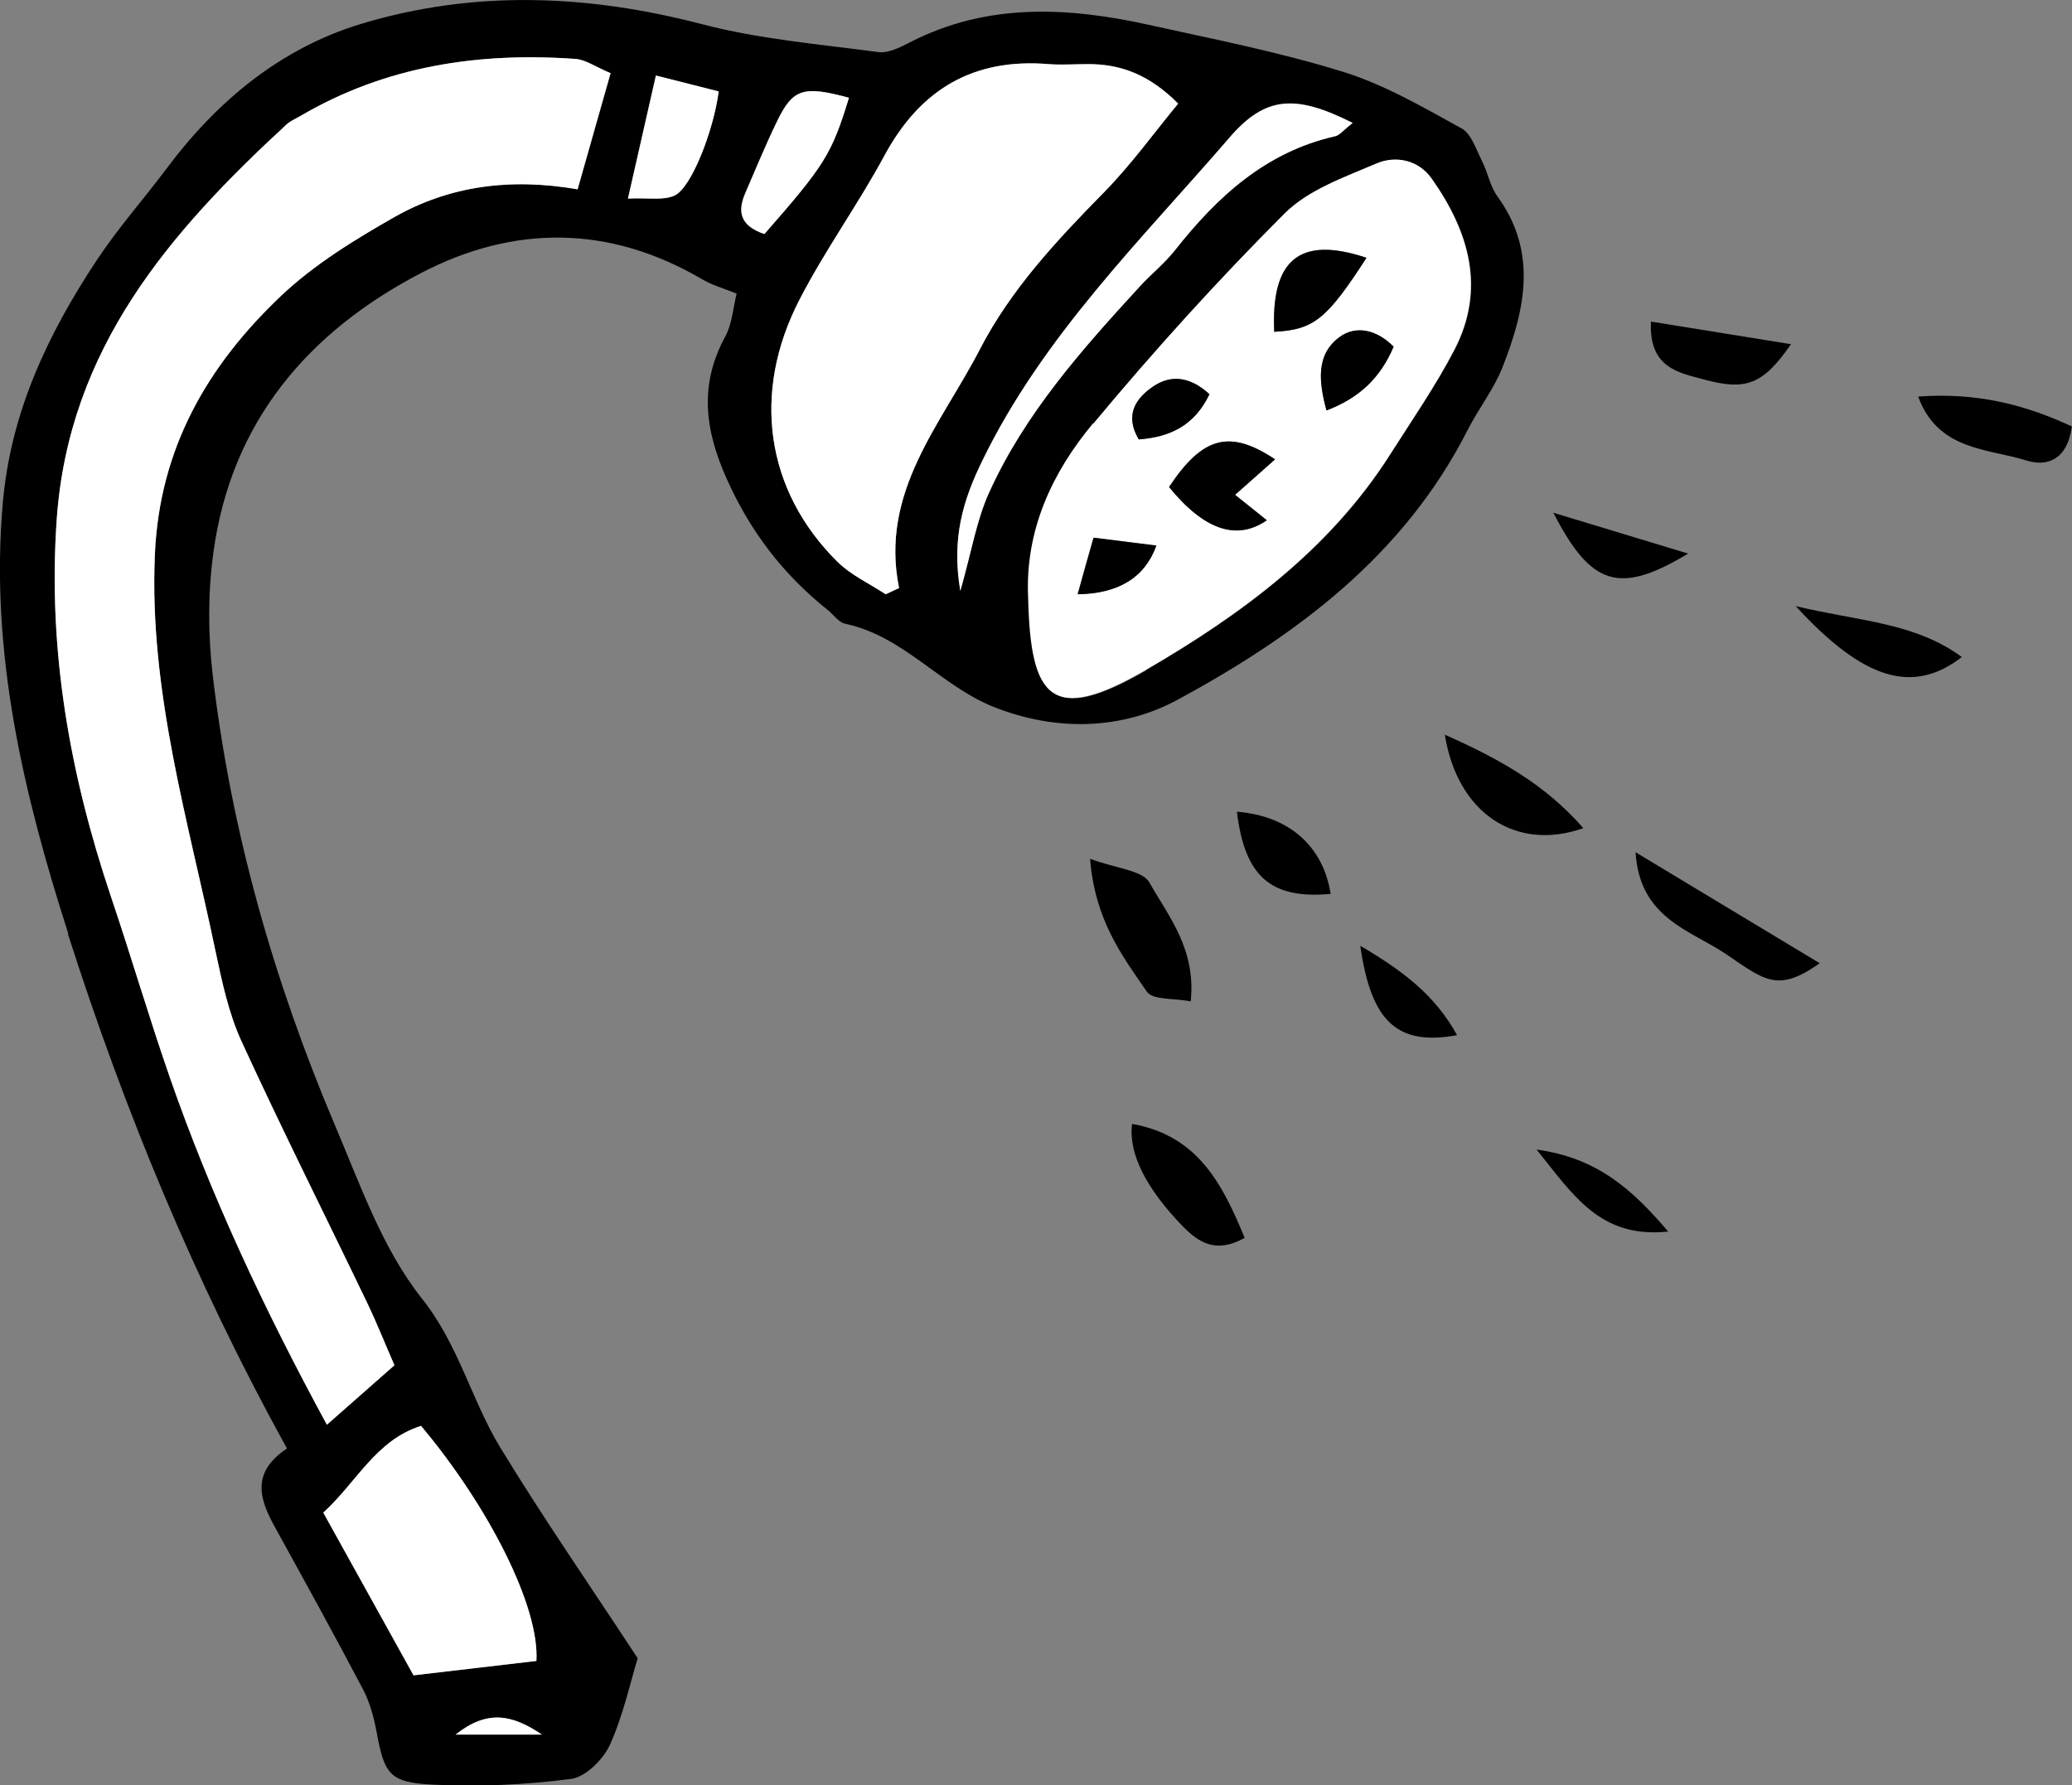 <?xml version="1.0" encoding="UTF-8"?>
<svg id="_レイヤー_2" data-name="レイヤー 2" xmlns="http://www.w3.org/2000/svg" viewBox="0 0 123.76 106.64">
  <rect x="0" y="0" width="123.76" height="106.64" fill="#808080" stroke="none"/>
  <defs>
    <style>
      .cls-1 {
        fill: #fff;
      }
    </style>
  </defs>
  <g id="_レイヤー_1-2" data-name="レイヤー 1">
    <g>
      <path d="m4.08,55.78C1.4,47.41-.62,38.96.17,30.01c.48-5.4,2.68-10.02,5.57-14.41,1.28-1.94,2.84-3.7,4.24-5.57,3.01-4.02,6.8-7.15,11.58-8.6,6.73-2.04,13.55-1.77,20.39.02,3.41.89,6.99,1.19,10.5,1.66.59.08,1.3-.27,1.88-.57,4.61-2.38,9.42-2.13,14.27-1.06,3.89.86,7.82,1.63,11.62,2.81,2.48.77,4.79,2.12,7.08,3.38.58.32.86,1.24,1.21,1.93.35.69.49,1.52.93,2.13,2.42,3.33,1.65,6.77.32,10.17-.52,1.33-1.44,2.5-2.1,3.79-3.8,7.49-10.2,12.25-17.3,16.1-3.4,1.84-7.31,1.9-10.98.45-3.17-1.25-5.4-4.24-8.9-4.98-.39-.08-.69-.54-1.04-.82-2.65-2.12-4.62-4.67-6.03-7.83-1.33-2.97-1.65-5.64-.08-8.53.4-.73.45-1.66.67-2.54-.82-.33-1.47-.51-2.03-.84-5.54-3.26-11.25-3.29-16.82-.39-6.74,3.51-11.34,8.89-12.4,16.67-.33,2.39-.33,4.89-.05,7.3,1.09,9.32,3.64,18.28,7.29,26.9,1.52,3.57,2.85,7.42,5.21,10.39,2.21,2.78,2.95,6.05,4.68,8.9,2.52,4.14,5.28,8.13,8.21,12.59-.43,1.39-.85,3.37-1.66,5.17-.4.88-1.46,1.93-2.33,2.04-2.72.35-5.51.48-8.25.34-2.62-.13-2.89-.64-3.36-3.17-.16-.86-.4-1.74-.8-2.51-1.71-3.25-3.48-6.46-5.25-9.67-.93-1.67-1.48-3.28.7-4.73-5.55-10.07-9.72-20.23-13.08-30.73Zm19.48,25.78c-.57-1.31-1.05-2.52-1.61-3.69-2.5-5.21-5.1-10.38-7.51-15.63-.78-1.69-1.18-3.59-1.57-5.43-1.63-7.82-3.97-15.5-3.62-23.67.27-6.36,3.14-11.29,7.52-15.45,1.98-1.88,4.41-3.37,6.8-4.73,3.27-1.85,6.9-2.35,10.93-1.65.69-2.43,1.31-4.61,1.97-6.94-.93-.39-1.5-.81-2.1-.85-5.78-.41-11.33.42-16.41,3.4-.29.17-.61.3-.85.52-6.98,6.44-12.99,13.36-13.72,23.56-.55,7.82.78,15.25,3.24,22.57,1.21,3.58,2.27,7.21,3.51,10.78,2.45,7.04,5.59,13.77,9.38,20.75,1.53-1.35,2.69-2.37,4.03-3.55Zm44.91-41.54c5.66-3.29,10.97-7.19,14.59-12.89,1.3-2.06,2.7-4.07,3.82-6.22,1.9-3.66.87-7.08-1.35-10.23-.79-1.12-2.15-1.4-3.31-.9-1.91.81-4.06,1.56-5.47,2.98-4,4-7.81,8.21-11.43,12.56-2.45,2.93-4.06,6.38-3.87,10.4.14,6.03,1.38,7.6,7.04,4.31Zm-9.95-19.14c1.86-3.6,4.6-6.52,7.42-9.39,1.61-1.64,2.97-3.53,4.43-5.3-1.71-1.72-3.42-2.37-5.4-2.36-.78,0-1.56.06-2.33,0-4.5-.37-7.67,1.5-9.81,5.46-1.58,2.93-3.55,5.65-5.07,8.6-2.9,5.6-2.01,11.44,2.26,15.67.81.8,1.91,1.3,2.88,1.94.27-.12.53-.25.8-.37-1.16-5.74,2.5-9.76,4.82-14.24ZM24.7,100.08c2.49-.29,4.95-.58,7.34-.86.19-3.23-2.82-9.18-6.89-14.04-2.69.84-3.86,3.38-5.84,5.18,1.78,3.22,3.5,6.3,5.39,9.72ZM73.43,8.23c-5.29,6.13-11.13,11.84-14.75,19.28-1.14,2.34-1.86,4.61-1.32,7.79.67-2.34.96-4.21,1.72-5.88,2.13-4.71,5.54-8.54,9-12.31.68-.74,1.47-1.37,2.09-2.15,2.53-3.21,5.43-5.88,9.57-6.82.28-.06.5-.37,1.06-.8-3.45-1.74-5.23-1.6-7.37.88Zm-22.73-2.39c-2.71-.73-3.34-.56-4.29,1.4-.68,1.4-1.27,2.84-1.89,4.27-.46,1.06-.4,1.95,1.13,2.47,3.62-4.13,4.02-4.78,5.05-8.14Zm-13.2,6.03c1.21-.06,2.13.13,2.8-.19.99-.47,2.31-3.85,2.62-6.21-1.18-.3-2.4-.61-3.75-.95-.61,2.67-1.09,4.78-1.67,7.35Zm-10.29,91.75c1.83,0,3.31,0,5.16,0-1.81-1.22-3.27-1.49-5.16,0Z"/>
      <path d="m65.11,51.3c.29,3.67,1.92,5.8,3.39,7.94.35.51,1.62.38,2.62.58.33-3.12-1.32-5.07-2.46-7.09-.41-.74-1.97-.84-3.56-1.43Z"/>
      <path d="m97.69,50.91c.25,3.97,3.29,4.65,5.41,6.09,2.3,1.56,3.08,2.32,5.59.54-3.63-2.19-7.12-4.29-11-6.63Z"/>
      <path d="m74.34,73.94c-1.32-3.21-2.8-6.11-6.72-6.8-.23,1.79.86,3.87,3,6.09,1,1.03,2.03,1.66,3.72.72Z"/>
      <path d="m123.76,25.48c-2.78-1.3-5.68-2.05-9.19-1.79,1.19,3.24,4.15,3.09,6.47,3.82,1.21.38,2.44-.02,2.71-2.03Z"/>
      <path d="m94.57,49.47c-2.28-2.61-5-4.13-8.27-5.58.75,4.71,4.27,7,8.27,5.58Z"/>
      <path d="m106.97,20.56c-3.07-.5-5.61-.91-8.36-1.35-.13,2.78,1.66,3.05,3.17,3.46,2.5.68,3.52.31,5.19-2.1Z"/>
      <path d="m107.26,36.21c4.1,4.47,7.03,5.27,9.92,3.04-2.82-2.07-6.11-2.13-9.92-3.04Z"/>
      <path d="m73.88,48.49c.47,3.91,2.05,5.23,5.6,4.91-.44-2.82-2.45-4.66-5.6-4.91Z"/>
      <path d="m91.78,68.67c2.2,2.73,3.8,5.33,7.86,4.9-2.14-2.51-4.21-4.39-7.86-4.9Z"/>
      <path d="m81.25,56.5c.65,4.59,2.24,5.98,5.78,5.34-1.31-2.39-3.24-3.85-5.78-5.34Z"/>
      <path d="m100.83,33.07c-2.93-.89-5.27-1.6-8.05-2.44,2.26,4.38,3.93,4.92,8.05,2.44Z"/>
      <path class="cls-1" d="m19.53,85.11c1.53-1.35,2.69-2.37,4.03-3.55-.57-1.31-1.05-2.52-1.61-3.69-2.5-5.21-5.1-10.38-7.51-15.63-.78-1.69-1.18-3.59-1.57-5.43-1.63-7.82-3.97-15.5-3.62-23.67.27-6.36,3.14-11.29,7.52-15.45,1.98-1.88,4.41-3.37,6.8-4.73,3.27-1.85,6.9-2.35,10.93-1.65.69-2.43,1.31-4.61,1.97-6.94-.93-.39-1.5-.81-2.1-.85-5.78-.41-11.33.42-16.41,3.4-.29.17-.61.3-.85.52-6.98,6.44-12.99,13.36-13.72,23.56-.55,7.82.78,15.25,3.24,22.57,1.21,3.58,2.27,7.21,3.51,10.78,2.45,7.04,5.59,13.77,9.38,20.75Z"/>
      <path class="cls-1" d="m65.3,25.31c3.62-4.35,7.43-8.56,11.43-12.56,1.41-1.41,3.56-2.16,5.47-2.98,1.17-.5,2.52-.22,3.31.9,2.22,3.15,3.25,6.57,1.35,10.23-1.12,2.15-2.51,4.17-3.82,6.22-3.61,5.7-8.93,9.6-14.59,12.89-5.67,3.29-6.9,1.72-7.04-4.31-.19-4.02,1.43-7.47,3.87-10.4Zm10.37,5.77c-.6-.48-1.14-.91-1.9-1.52.81-.72,1.58-1.4,2.39-2.12-2.72-1.81-4.33-1.36-6.33,1.65q3.14,3.85,5.84,1.98Zm.44-11.26c2.35-.12,3.13-.73,5.51-4.42-4.01-1.34-5.71.13-5.51,4.42Zm7.13.89c-1.02-1.04-2.28-1.29-3.25-.56-1.38,1.03-1.23,2.63-.76,4.37,1.94-.74,3.21-1.92,4.01-3.81Zm-14.18,11.88c-1.2-.15-2.32-.29-3.75-.47-.32,1.12-.59,2.08-.95,3.38q3.68-.05,4.71-2.91Zm3.18-9.04c-1.07-.99-2.22-1.22-3.32-.49-1.04.69-1.79,1.7-.9,3.19,1.82-.14,3.31-.79,4.22-2.7Z"/>
      <path class="cls-1" d="m53.7,35.12c-1.16-5.74,2.5-9.76,4.82-14.24,1.86-3.6,4.6-6.52,7.42-9.39,1.61-1.64,2.97-3.53,4.43-5.3-1.71-1.72-3.42-2.37-5.4-2.36-.78,0-1.56.06-2.33,0-4.5-.37-7.67,1.5-9.81,5.46-1.58,2.93-3.55,5.65-5.07,8.6-2.9,5.6-2.01,11.44,2.26,15.67.81.8,1.91,1.3,2.88,1.94.27-.12.53-.25.8-.37Z"/>
      <path class="cls-1" d="m19.31,90.36c1.78,3.22,3.5,6.3,5.39,9.72,2.49-.29,4.95-.58,7.34-.86.19-3.23-2.82-9.18-6.89-14.04-2.69.84-3.86,3.38-5.84,5.18Z"/>
      <path class="cls-1" d="m80.8,7.35c-3.45-1.74-5.23-1.6-7.37.88-5.29,6.13-11.13,11.84-14.75,19.28-1.14,2.34-1.86,4.61-1.32,7.79.67-2.34.96-4.21,1.72-5.88,2.13-4.71,5.54-8.54,9-12.31.68-.74,1.47-1.37,2.09-2.15,2.53-3.21,5.43-5.88,9.57-6.82.28-.06.5-.37,1.06-.8Z"/>
      <path class="cls-1" d="m45.66,13.98c3.62-4.13,4.02-4.78,5.05-8.14-2.71-.73-3.34-.56-4.29,1.4-.68,1.4-1.27,2.84-1.89,4.27-.46,1.06-.4,1.95,1.13,2.47Z"/>
      <path class="cls-1" d="m39.18,4.51c-.61,2.67-1.09,4.78-1.67,7.35,1.21-.06,2.13.13,2.8-.19.99-.47,2.31-3.85,2.62-6.21-1.18-.3-2.4-.61-3.75-.95Z"/>
      <path class="cls-1" d="m32.37,103.62c-1.81-1.22-3.27-1.49-5.16,0,1.83,0,3.31,0,5.16,0Z"/>
      <path d="m69.83,29.1q3.14,3.85,5.84,1.98c-.6-.48-1.14-.91-1.9-1.52.81-.72,1.58-1.4,2.39-2.12-2.72-1.81-4.33-1.36-6.33,1.65Z"/>
      <path d="m81.62,15.4c-4.01-1.34-5.71.13-5.51,4.42,2.35-.12,3.13-.73,5.51-4.42Z"/>
      <path d="m79.23,24.52c1.94-.74,3.21-1.92,4.01-3.81-1.02-1.04-2.28-1.29-3.25-.56-1.38,1.03-1.23,2.63-.76,4.37Z"/>
      <path d="m64.36,35.5q3.68-.05,4.71-2.91c-1.2-.15-2.32-.29-3.75-.47-.32,1.12-.59,2.08-.95,3.38Z"/>
      <path d="m68.02,26.25c1.82-.14,3.31-.79,4.22-2.7-1.07-.99-2.22-1.22-3.32-.49-1.04.69-1.79,1.7-.9,3.19Z"/>
    </g>
  </g>
</svg>